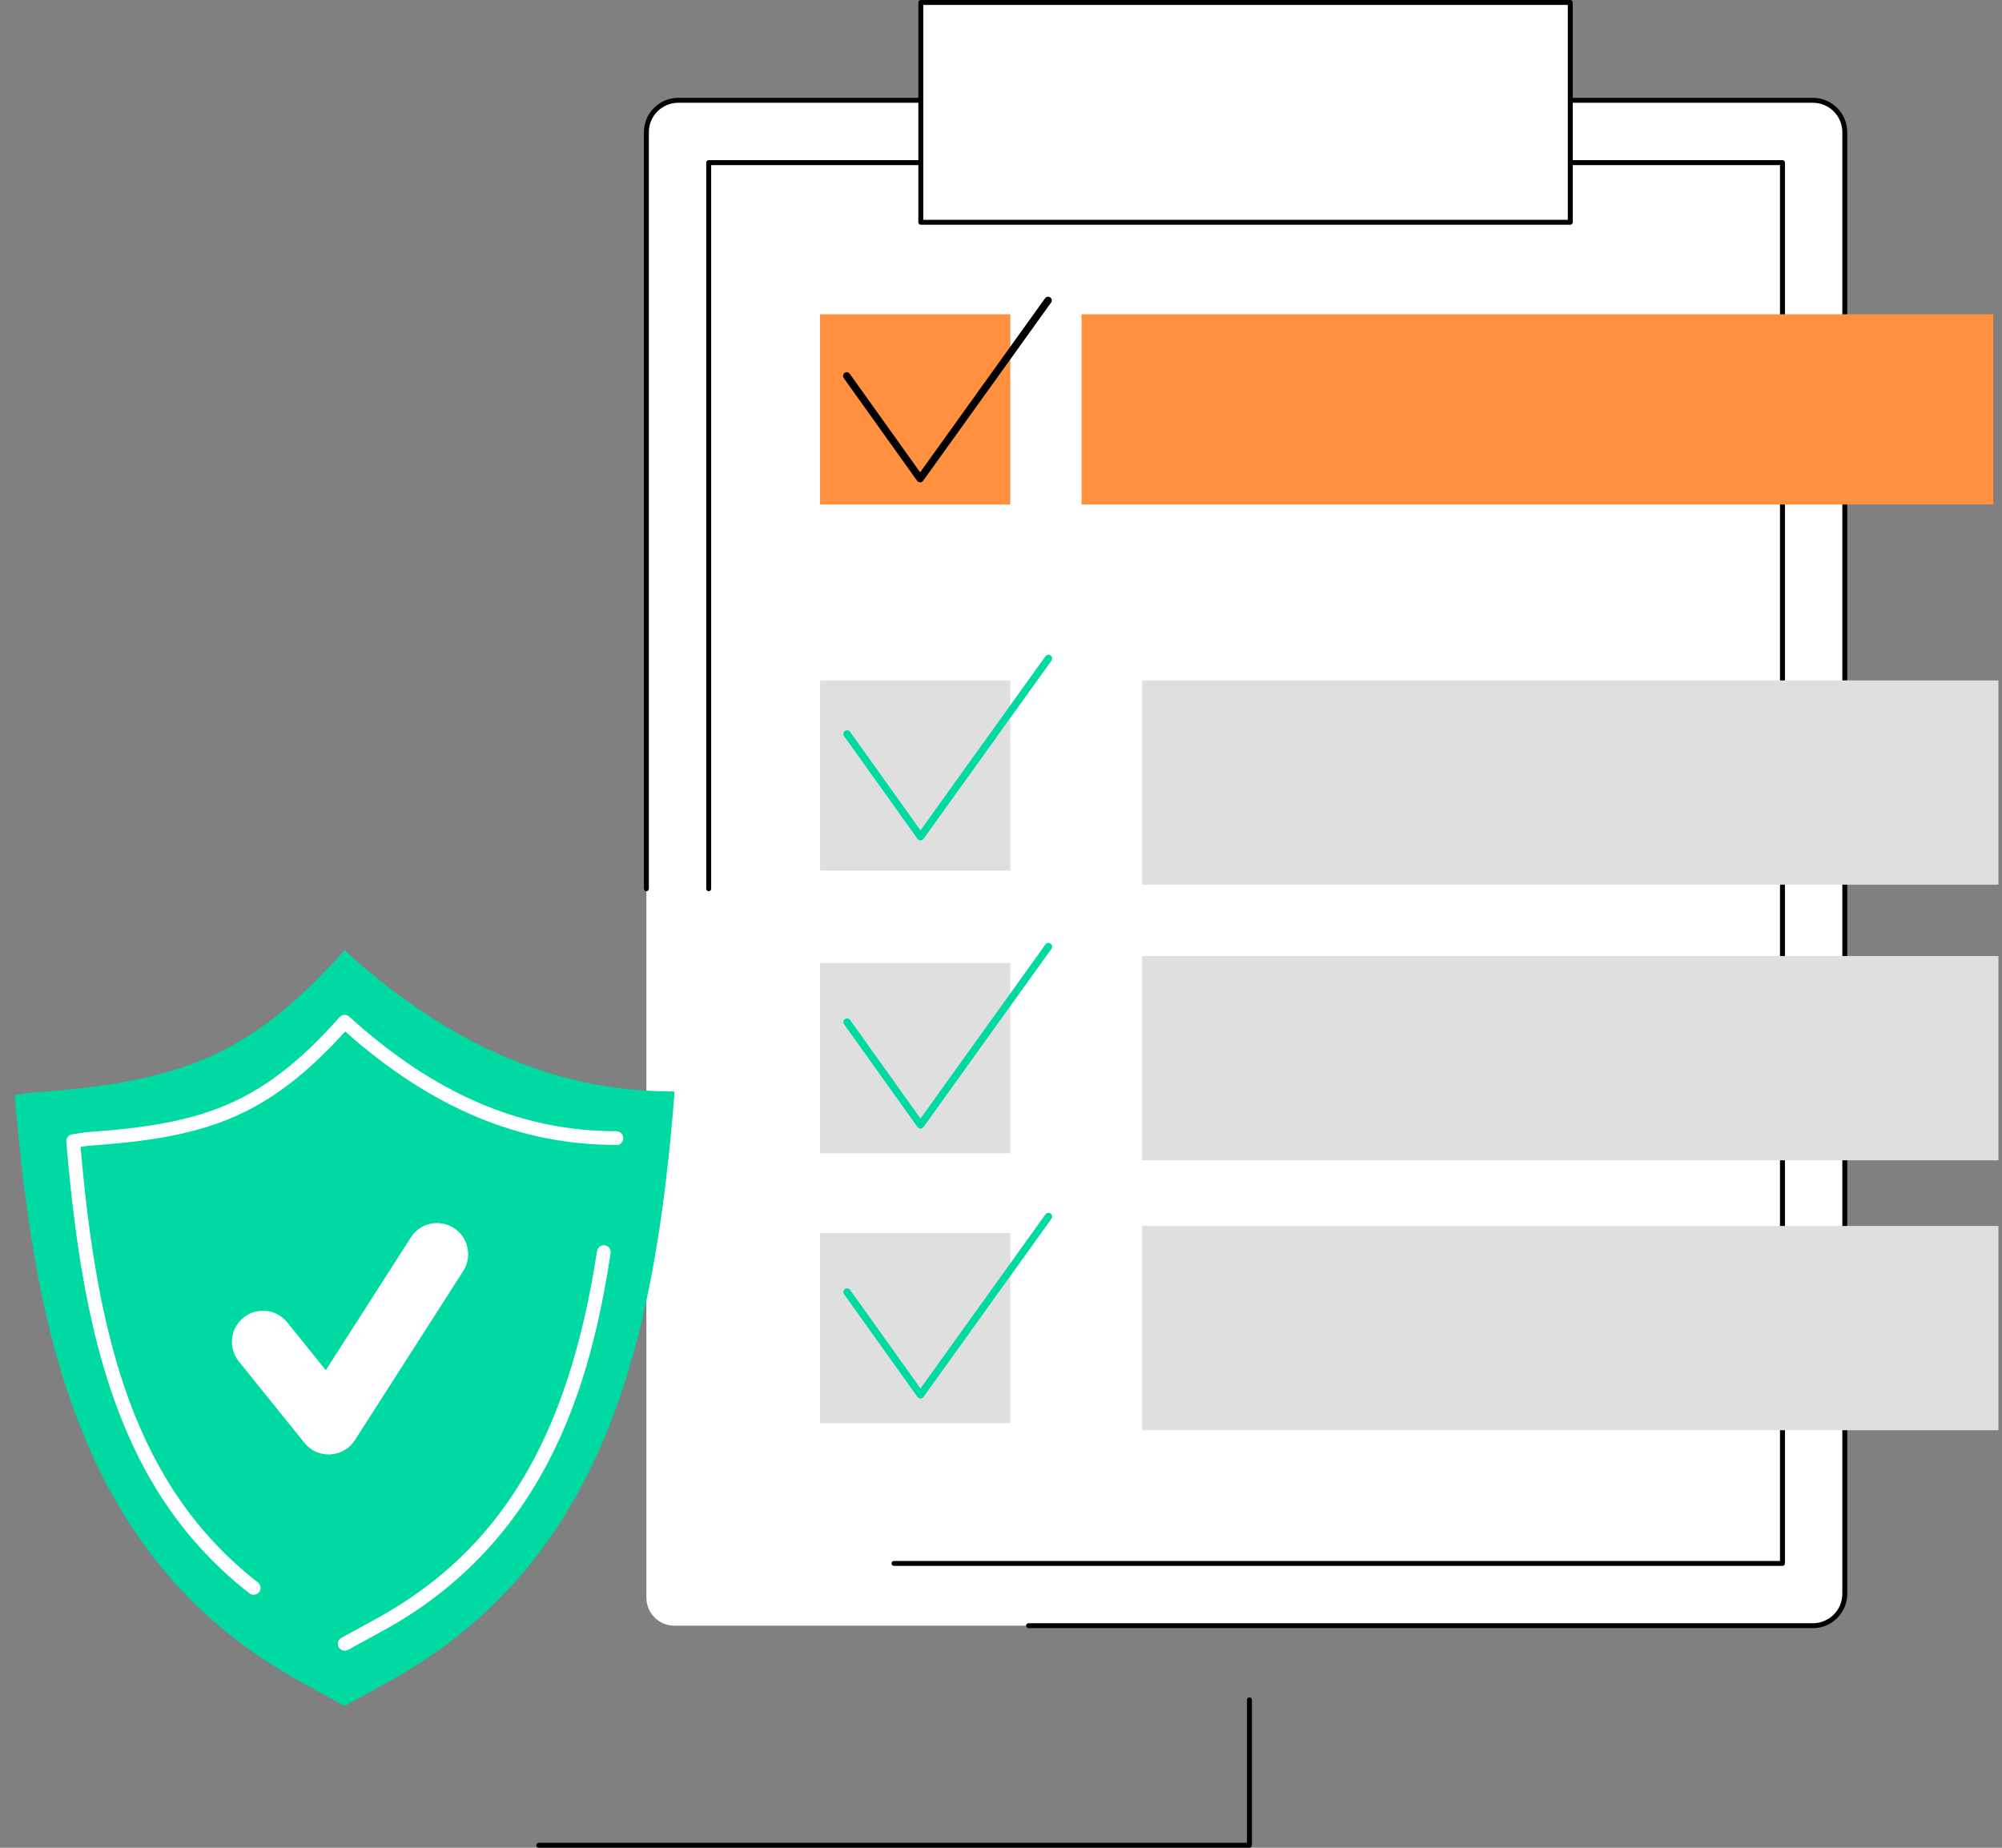 <svg width="130" height="120" viewBox="0 0 130 120" fill="none" xmlns="http://www.w3.org/2000/svg">
<rect x="0" y="0" width="130" height="120" fill="#808080" stroke="none"/>
<g clip-path="url(#clip0_2864_31449)">
<path d="M117.97 6.514H43.794C42.788 6.514 41.973 7.329 41.973 8.335V103.757C41.973 104.763 42.788 105.578 43.794 105.578H117.97C118.976 105.578 119.791 104.763 119.791 103.757V8.335C119.791 7.329 118.976 6.514 117.97 6.514Z" fill="white"/>
<path d="M41.973 57.718V8.585C41.973 7.441 42.9 6.514 44.044 6.514H117.72C118.864 6.514 119.791 7.441 119.791 8.585V103.509C119.791 104.652 118.864 105.58 117.72 105.58H66.788L41.974 57.718H41.973Z" fill="white"/>
<path d="M117.72 105.738H66.788C66.7 105.738 66.627 105.666 66.627 105.578C66.627 105.49 66.7 105.418 66.788 105.418H117.721C118.775 105.418 119.632 104.561 119.632 103.507V8.585C119.632 7.531 118.775 6.674 117.721 6.674H44.044C42.99 6.674 42.133 7.531 42.133 8.585V57.718C42.133 57.806 42.061 57.878 41.973 57.878C41.885 57.878 41.812 57.806 41.812 57.718V8.585C41.812 7.355 42.814 6.354 44.044 6.354H117.72C118.95 6.354 119.951 7.355 119.951 8.585V103.509C119.951 104.739 118.95 105.74 117.72 105.74V105.738Z" fill="black"/>
<path d="M115.742 101.534V10.56L46.016 10.56V101.534H115.742Z" fill="white"/>
<path d="M46.02 57.719V10.56H115.746V101.534H58.051L46.02 57.719Z" fill="white"/>
<path d="M115.746 101.695H58.051C57.962 101.695 57.89 101.623 57.89 101.534C57.89 101.446 57.962 101.374 58.051 101.374H115.585V10.721H46.18V57.719C46.18 57.807 46.108 57.879 46.02 57.879C45.931 57.879 45.859 57.807 45.859 57.719V10.561C45.859 10.473 45.931 10.4 46.02 10.4H115.746C115.834 10.4 115.906 10.473 115.906 10.561V101.534C115.906 101.623 115.834 101.695 115.746 101.695Z" fill="black"/>
<path d="M101.967 0.16H59.793V14.435H101.967V0.16Z" fill="white"/>
<path d="M101.967 14.595H59.793C59.705 14.595 59.633 14.524 59.633 14.435V0.16C59.633 0.072 59.705 0 59.793 0H101.967C102.055 0 102.127 0.072 102.127 0.16V14.435C102.127 14.524 102.055 14.595 101.967 14.595ZM59.953 14.275H101.806V0.32H59.953V14.275Z" fill="black"/>
<path d="M129.769 44.188H74.168V57.452H129.769V44.188Z" fill="#DFDFDF"/>
<path d="M129.769 62.09H74.168V75.354H129.769V62.09Z" fill="#DFDFDF"/>
<path d="M65.605 44.188H53.25V56.542H65.605V44.188Z" fill="#DFDFDF"/>
<path d="M65.605 62.545H53.25V74.9H65.605V62.545Z" fill="#DFDFDF"/>
<path d="M129.769 79.619H74.168V92.884H129.769V79.619Z" fill="#DFDFDF"/>
<path d="M65.605 80.074H53.25V92.429H65.605V80.074Z" fill="#DFDFDF"/>
<path d="M59.773 54.579C59.696 54.579 59.622 54.542 59.577 54.478L54.81 47.805C54.734 47.698 54.758 47.547 54.867 47.471C54.974 47.394 55.124 47.418 55.201 47.527L59.773 53.927L67.886 42.624C67.963 42.516 68.113 42.491 68.221 42.569C68.328 42.646 68.354 42.797 68.275 42.904L59.967 54.48C59.922 54.542 59.848 54.581 59.771 54.581L59.773 54.579Z" fill="#00D9A2"/>
<path d="M59.773 73.294C59.696 73.294 59.622 73.257 59.577 73.193L54.81 66.52C54.734 66.413 54.758 66.262 54.867 66.185C54.974 66.109 55.124 66.133 55.201 66.242L59.773 72.642L67.886 61.338C67.963 61.231 68.113 61.205 68.221 61.284C68.328 61.361 68.354 61.511 68.275 61.619L59.967 73.195C59.922 73.257 59.848 73.296 59.771 73.296L59.773 73.294Z" fill="#00D9A2"/>
<path d="M59.773 90.823C59.696 90.823 59.622 90.787 59.577 90.723L54.81 84.049C54.734 83.942 54.758 83.792 54.867 83.715C54.974 83.638 55.124 83.662 55.201 83.771L59.773 90.172L67.886 78.868C67.963 78.76 68.113 78.735 68.221 78.813C68.328 78.89 68.354 79.041 68.275 79.148L59.967 90.724C59.922 90.787 59.848 90.825 59.771 90.825L59.773 90.823Z" fill="#00D9A2"/>
<path d="M129.43 20.41H70.231V32.765H129.43V20.41Z" fill="#FF9040"/>
<path d="M65.605 20.41H53.25V32.765H65.605V20.41Z" fill="#FF9040"/>
<path d="M59.749 31.325C59.672 31.325 59.599 31.289 59.554 31.224L54.787 24.552C54.71 24.444 54.734 24.294 54.843 24.217C54.95 24.14 55.101 24.164 55.178 24.273L59.749 30.674L67.862 19.37C67.939 19.262 68.09 19.237 68.197 19.315C68.305 19.392 68.33 19.543 68.252 19.65L59.943 31.226C59.898 31.289 59.825 31.327 59.748 31.327L59.749 31.325Z" fill="black"/>
<path d="M22.371 110.788L19.563 109.244C5.459 101.495 2.3 87.183 0.953 71.129L1.996 70.966C11.517 70.3 16.178 68.7 22.369 61.711C29.76 68.432 36.817 70.884 43.737 70.884L43.806 70.899C42.528 87.08 39.313 101.524 25.087 109.302L22.369 110.788H22.371Z" fill="#00D9A2"/>
<path d="M16.473 103.572C16.377 103.572 16.28 103.542 16.198 103.478C7.824 96.942 5.387 87.026 4.306 74.149C4.287 73.915 4.45 73.707 4.683 73.67L5.541 73.535C5.554 73.534 5.567 73.532 5.58 73.531C12.985 73.011 16.909 71.86 22.046 66.061C22.126 65.972 22.237 65.917 22.357 65.911C22.475 65.904 22.592 65.946 22.682 66.026C28.184 71.028 33.839 73.462 39.97 73.462C40.001 73.462 40.031 73.465 40.062 73.471L40.117 73.483C40.359 73.532 40.515 73.769 40.464 74.011C40.414 74.253 40.177 74.408 39.935 74.357L39.924 74.354C33.702 74.343 27.97 71.932 22.415 66.987C17.218 72.725 13.166 73.891 5.66 74.418L5.232 74.485C6.312 86.926 8.718 96.504 16.747 102.77C16.943 102.922 16.976 103.202 16.824 103.398C16.736 103.511 16.605 103.569 16.472 103.569L16.473 103.572Z" fill="white"/>
<path d="M22.385 107.203C22.226 107.203 22.074 107.118 21.992 106.971C21.874 106.755 21.954 106.482 22.17 106.364L24.408 105.14C32.494 100.719 36.923 93.351 38.766 81.251C38.803 81.007 39.032 80.839 39.276 80.876C39.519 80.913 39.687 81.142 39.651 81.385C38.377 89.736 35.544 100.07 24.837 105.925L22.599 107.149C22.53 107.186 22.459 107.203 22.385 107.203Z" fill="white"/>
<path d="M21.526 94.453C21.502 94.454 21.477 94.457 21.453 94.457C20.804 94.493 20.179 94.214 19.772 93.708L15.507 88.415C14.807 87.547 14.941 86.274 15.809 85.572C16.676 84.869 17.948 85.007 18.649 85.875L21.156 88.984L26.681 80.36C27.283 79.42 28.531 79.147 29.471 79.75C30.41 80.352 30.682 81.603 30.08 82.543L23.045 93.528C22.708 94.054 22.148 94.393 21.529 94.449L21.526 94.453Z" fill="white"/>
<path d="M81.132 119.999H34.984C34.896 119.999 34.824 119.927 34.824 119.839C34.824 119.751 34.896 119.679 34.984 119.679H80.972V110.387C80.972 110.299 81.044 110.227 81.132 110.227C81.22 110.227 81.292 110.299 81.292 110.387V119.839C81.292 119.927 81.22 119.999 81.132 119.999Z" fill="black"/>
</g>
<defs>
<clipPath id="clip0_2864_31449">
<rect width="130" height="120" fill="white"/>
</clipPath>
</defs>
</svg>
